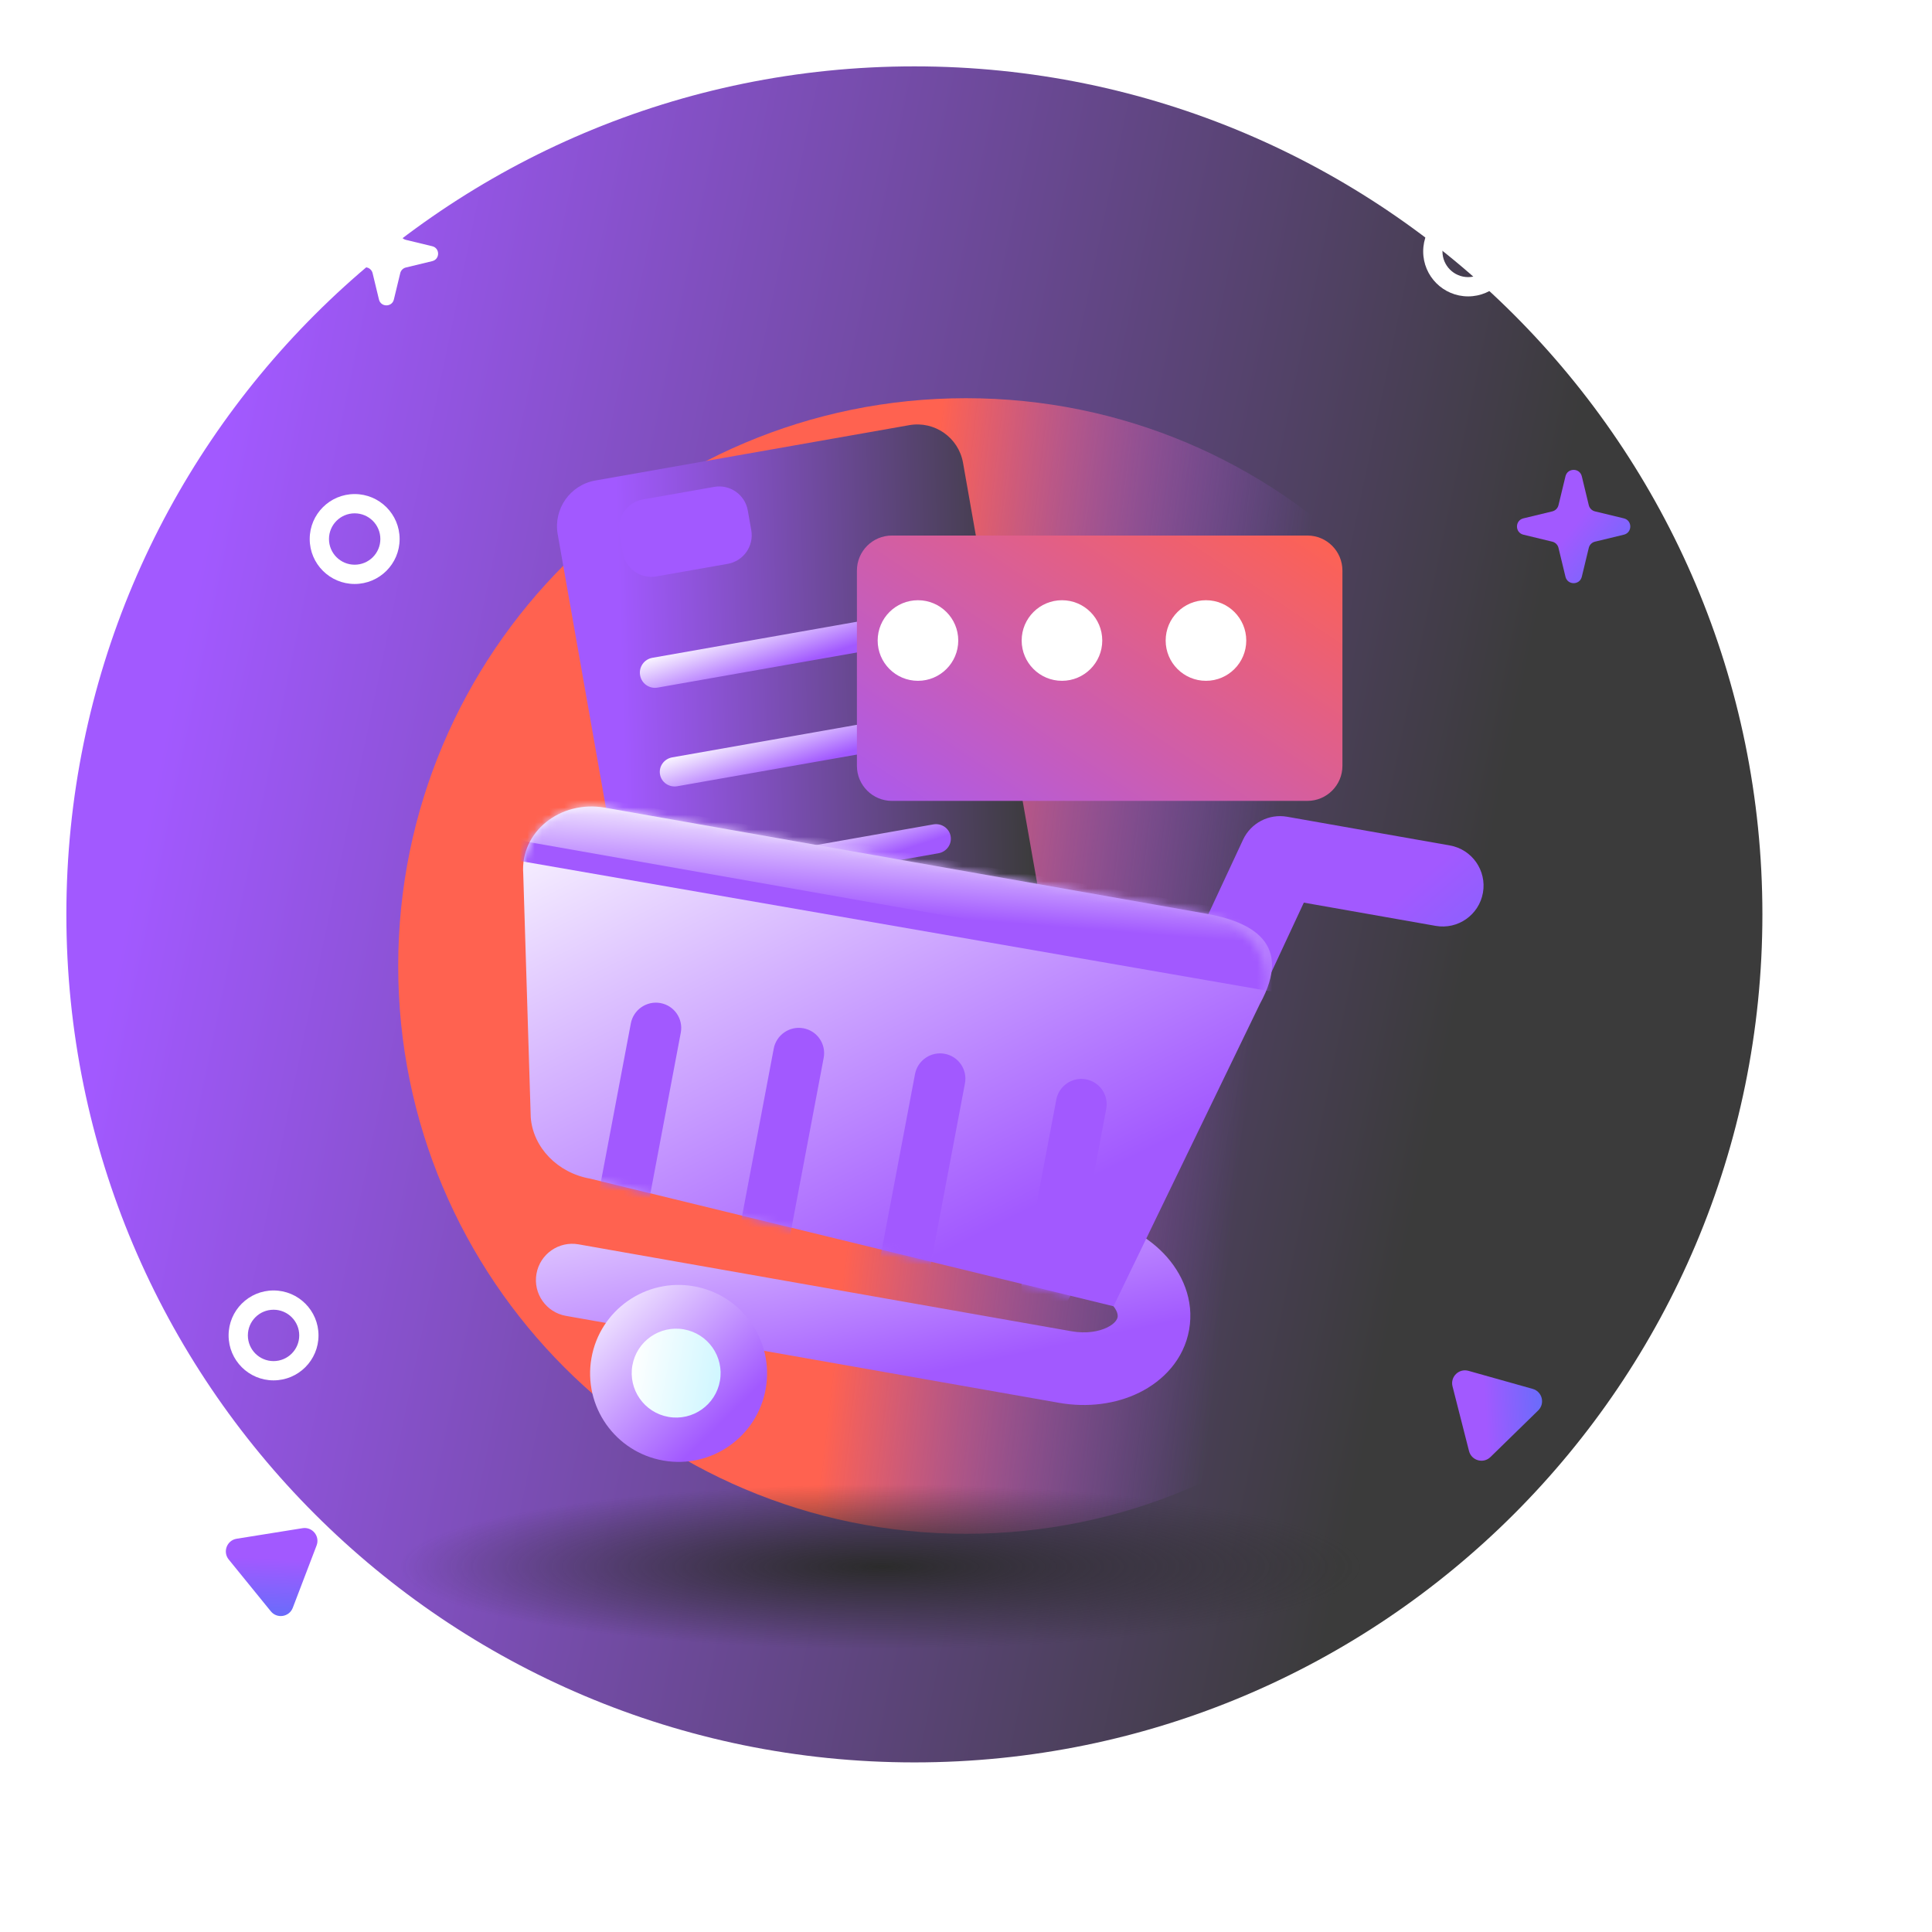 <svg width="262" height="262" viewBox="0 0 262 262" fill="none" xmlns="http://www.w3.org/2000/svg">
<path d="M124 239C187.513 239 239 187.513 239 124C239 60.487 187.513 9 124 9C60.487 9 9 60.487 9 124C9 187.513 60.487 239 124 239Z" fill="url(#paint0_linear_3236_13711)"/>
<g filter="url(#filter0_f_3236_13711)">
<path d="M131 208C173.526 208 208 173.526 208 131C208 88.474 173.526 54 131 54C88.474 54 54 88.474 54 131C54 173.526 88.474 208 131 208Z" fill="url(#paint1_linear_3236_13711)"/>
</g>
<path fill-rule="evenodd" clip-rule="evenodd" d="M48.096 76.58C50.02 76.58 51.58 75.02 51.58 73.096C51.58 71.172 50.02 69.613 48.096 69.613C46.172 69.613 44.613 71.172 44.613 73.096C44.613 75.02 46.172 76.58 48.096 76.58ZM48.096 79.193C51.463 79.193 54.193 76.463 54.193 73.096C54.193 69.73 51.463 67 48.096 67C44.73 67 42 69.73 42 73.096C42 76.463 44.73 79.193 48.096 79.193Z" fill="white"/>
<path fill-rule="evenodd" clip-rule="evenodd" d="M37.096 184.58C39.02 184.58 40.58 183.02 40.58 181.096C40.58 179.172 39.02 177.613 37.096 177.613C35.172 177.613 33.613 179.172 33.613 181.096C33.613 183.02 35.172 184.58 37.096 184.58ZM37.096 187.193C40.463 187.193 43.193 184.463 43.193 181.096C43.193 177.729 40.463 175 37.096 175C33.73 175 31 177.729 31 181.096C31 184.463 33.73 187.193 37.096 187.193Z" fill="white"/>
<path fill-rule="evenodd" clip-rule="evenodd" d="M199.096 37.58C201.02 37.58 202.58 36.02 202.58 34.096C202.58 32.172 201.02 30.613 199.096 30.613C197.172 30.613 195.613 32.172 195.613 34.096C195.613 36.02 197.172 37.58 199.096 37.58ZM199.096 40.193C202.463 40.193 205.193 37.463 205.193 34.096C205.193 30.73 202.463 28 199.096 28C195.729 28 193 30.73 193 34.096C193 37.463 195.729 40.193 199.096 40.193Z" fill="white"/>
<path d="M51.391 28.189C51.647 27.127 53.157 27.127 53.413 28.189L54.276 31.761C54.367 32.141 54.663 32.437 55.043 32.528L58.615 33.391C59.677 33.647 59.677 35.157 58.615 35.413L55.043 36.276C54.663 36.367 54.367 36.663 54.276 37.043L53.413 40.615C53.157 41.677 51.647 41.677 51.391 40.615L50.528 37.043C50.437 36.663 50.141 36.367 49.761 36.276L46.189 35.413C45.127 35.157 45.127 33.647 46.189 33.391L49.761 32.528C50.141 32.437 50.437 32.141 50.528 31.761L51.391 28.189Z" fill="white"/>
<path d="M212.294 64.591C212.574 63.428 214.229 63.428 214.51 64.591L215.456 68.507C215.556 68.923 215.881 69.248 216.296 69.348L220.212 70.294C221.376 70.574 221.376 72.229 220.212 72.51L216.296 73.456C215.881 73.556 215.556 73.881 215.456 74.296L214.51 78.213C214.229 79.376 212.574 79.376 212.294 78.213L211.348 74.296C211.248 73.881 210.923 73.556 210.507 73.456L206.591 72.51C205.428 72.229 205.428 70.574 206.591 70.294L210.507 69.348C210.923 69.248 211.248 68.923 211.348 68.507L212.294 64.591Z" fill="url(#paint2_linear_3236_13711)"/>
<path d="M41.031 207.238C42.355 207.026 43.412 208.326 42.934 209.579L39.705 218.034C39.226 219.287 37.571 219.552 36.726 218.511L31.018 211.487C30.172 210.447 30.77 208.881 32.094 208.669L41.031 207.238Z" fill="url(#paint3_linear_3236_13711)"/>
<path d="M196.978 188.007C196.647 186.707 197.846 185.537 199.137 185.899L207.851 188.348C209.141 188.711 209.556 190.335 208.596 191.271L202.119 197.593C201.159 198.53 199.546 198.076 199.214 196.777L196.978 188.007Z" fill="url(#paint4_linear_3236_13711)"/>
<g filter="url(#filter1_f_3236_13711)">
<path d="M185.026 212.466C185.026 218.636 155.757 223.637 119.653 223.637C83.549 223.637 54.281 218.636 54.281 212.466C54.281 206.296 83.549 201.295 119.653 201.295C155.757 201.295 185.026 206.296 185.026 212.466Z" fill="url(#paint5_radial_3236_13711)"/>
</g>
<g filter="url(#filter2_i_3236_13711)">
<path d="M120.925 52.091L78.347 59.599C74.926 60.202 72.642 63.464 73.245 66.884L83.976 127.743C84.579 131.164 87.841 133.448 91.262 132.844L133.84 125.337C137.261 124.734 139.545 121.472 138.942 118.051L128.211 57.192C127.607 53.772 124.345 51.488 120.925 52.091Z" fill="url(#paint6_linear_3236_13711)"/>
</g>
<path d="M121.541 83.375L88.466 89.207C87.352 89.404 86.608 90.466 86.804 91.58L86.806 91.586C87.002 92.7 88.064 93.444 89.178 93.247L122.254 87.415C123.367 87.219 124.111 86.157 123.915 85.043L123.914 85.036C123.717 83.922 122.655 83.179 121.541 83.375Z" fill="url(#paint7_linear_3236_13711)"/>
<path d="M126.573 111.798L93.781 117.58C92.677 117.775 91.936 118.807 92.126 119.886L92.128 119.893C92.318 120.972 93.367 121.689 94.472 121.494L127.263 115.712C128.368 115.517 129.108 114.485 128.918 113.406L128.917 113.399C128.727 112.32 127.677 111.603 126.573 111.798Z" fill="url(#paint8_linear_3236_13711)"/>
<path d="M123.951 96.926L91.159 102.708C90.055 102.903 89.314 103.935 89.504 105.014L89.505 105.021C89.696 106.1 90.745 106.817 91.849 106.622L124.641 100.84C125.745 100.645 126.486 99.613 126.296 98.534L126.295 98.528C126.104 97.449 125.055 96.732 123.951 96.926Z" fill="url(#paint9_linear_3236_13711)"/>
<path d="M96.848 66.027L87.182 67.732C85.041 68.109 83.612 70.151 83.989 72.292L84.462 74.974C84.84 77.115 86.881 78.545 89.022 78.167L98.688 76.463C100.829 76.086 102.259 74.044 101.881 71.903L101.408 69.221C101.031 67.079 98.989 65.65 96.848 66.027Z" fill="#A259FF"/>
<g filter="url(#filter3_i_3236_13711)">
<path d="M171.668 68.873H115.334C112.709 68.873 110.581 71.001 110.581 73.626V100.105C110.581 102.73 112.709 104.858 115.334 104.858H171.668C174.293 104.858 176.421 102.73 176.421 100.105V73.626C176.421 71.001 174.293 68.873 171.668 68.873Z" fill="url(#paint10_linear_3236_13711)"/>
</g>
<path d="M124.485 92.326C127.503 92.326 129.95 89.879 129.95 86.861C129.95 83.843 127.503 81.397 124.485 81.397C121.467 81.397 119.021 83.843 119.021 86.861C119.021 89.879 121.467 92.326 124.485 92.326Z" fill="white"/>
<path d="M144.014 92.326C147.032 92.326 149.478 89.879 149.478 86.861C149.478 83.843 147.032 81.397 144.014 81.397C140.996 81.397 138.549 83.843 138.549 86.861C138.549 89.879 140.996 92.326 144.014 92.326Z" fill="white"/>
<path d="M163.542 92.326C166.56 92.326 169.006 89.879 169.006 86.861C169.006 83.843 166.56 81.397 163.542 81.397C160.524 81.397 158.077 83.843 158.077 86.861C158.077 89.879 160.524 92.326 163.542 92.326Z" fill="white"/>
<path fill-rule="evenodd" clip-rule="evenodd" d="M114.217 164.014C114.689 161.335 117.243 159.547 119.922 160.019L148.061 164.981C151.906 165.659 155.381 167.444 157.844 170.024C160.306 172.602 161.974 176.267 161.259 180.325C160.543 184.383 157.722 187.257 154.528 188.839C151.331 190.422 147.454 190.914 143.608 190.236L76.746 178.446C74.068 177.974 72.279 175.419 72.751 172.741C73.224 170.062 75.778 168.274 78.457 168.746L145.319 180.536C147.313 180.887 149.03 180.571 150.157 180.013C151.285 179.454 151.517 178.856 151.559 178.615C151.601 178.375 151.589 177.736 150.721 176.826C149.853 175.917 148.347 175.033 146.351 174.681L118.096 168.716C115.418 168.244 113.744 166.692 114.217 164.014Z" fill="url(#paint11_linear_3236_13711)"/>
<path fill-rule="evenodd" clip-rule="evenodd" d="M168.569 113.876C169.627 111.603 172.081 110.325 174.55 110.76L196.61 114.65C199.622 115.181 201.634 118.053 201.103 121.066C200.571 124.078 197.699 126.089 194.687 125.558L176.814 122.406L166.256 145.069C164.965 147.842 161.67 149.042 158.897 147.751C156.125 146.459 154.924 143.164 156.216 140.392L168.569 113.876Z" fill="url(#paint12_linear_3236_13711)"/>
<path d="M89.94 198.065C96.465 199.216 102.688 194.858 103.839 188.333C104.989 181.807 100.632 175.585 94.107 174.434C87.581 173.283 81.358 177.641 80.208 184.166C79.057 190.692 83.414 196.914 89.94 198.065Z" fill="url(#paint13_linear_3236_13711)"/>
<path d="M163.48 123.889L82.057 109.532C75.953 108.456 70.532 112.838 70.957 118.497L71.974 151.522C72.282 155.61 75.618 159.059 80.027 159.836L151.002 177.141L170.861 136.128C175.437 127.822 169.598 124.968 163.48 123.889Z" fill="url(#paint14_linear_3236_13711)"/>
<path d="M90.647 192.146C93.925 192.724 97.052 190.535 97.63 187.257C98.208 183.979 96.019 180.852 92.74 180.274C89.462 179.696 86.336 181.885 85.758 185.164C85.18 188.442 87.369 191.568 90.647 192.146Z" fill="url(#paint15_linear_3236_13711)"/>
<mask id="mask0_3236_13711" style="mask-type:alpha" maskUnits="userSpaceOnUse" x="70" y="109" width="102" height="69">
<path d="M163.48 123.889L82.056 109.532C75.953 108.456 70.531 112.838 70.957 118.497L71.973 151.522C72.282 155.61 75.618 159.059 80.026 159.836L151.001 177.141L170.861 136.128C173.198 130.941 169.598 124.968 163.48 123.889Z" fill="url(#paint16_linear_3236_13711)"/>
</mask>
<g mask="url(#mask0_3236_13711)">
<path d="M124.084 145.666C124.437 143.796 126.24 142.562 128.111 142.907C129.981 143.253 131.211 145.049 130.858 146.918L126.197 171.571C125.844 173.44 124.041 174.675 122.171 174.329C120.3 173.984 119.07 172.188 119.423 170.319L124.084 145.666Z" fill="#A259FF"/>
<path d="M184.911 129.632C186.473 129.903 187.524 131.39 187.26 132.953L187.068 134.085C186.803 135.648 185.322 136.695 183.76 136.424L69.912 116.651C68.35 116.379 67.299 114.892 67.564 113.33L67.756 112.198C68.021 110.635 69.501 109.588 71.063 109.859L184.911 129.632Z" fill="#A259FF"/>
<path d="M143.244 149.129C143.597 147.26 145.4 146.025 147.27 146.371C149.141 146.717 150.371 148.513 150.017 150.382L145.357 175.035C145.004 176.904 143.201 178.139 141.33 177.793C139.46 177.448 138.23 175.652 138.583 173.783L143.244 149.129Z" fill="#A259FF"/>
<path d="M104.927 142.204C105.28 140.335 107.083 139.1 108.953 139.445C110.824 139.791 112.054 141.587 111.7 143.456L107.04 168.109C106.687 169.978 104.884 171.213 103.013 170.868C101.143 170.522 99.913 168.726 100.266 166.857L104.927 142.204Z" fill="#A259FF"/>
<path d="M85.548 138.788C85.901 136.919 87.704 135.683 89.575 136.028C91.445 136.374 92.675 138.17 92.322 140.039L87.662 164.692C87.308 166.561 85.505 167.797 83.635 167.452C81.764 167.106 80.534 165.309 80.888 163.441L85.548 138.788Z" fill="#A259FF"/>
<path d="M68.721 109.879C69.079 107.849 71.014 106.494 73.043 106.852L172.543 124.396C174.572 124.754 175.927 126.69 175.569 128.719C175.211 130.749 173.276 132.104 171.247 131.746L71.748 114.201C69.718 113.844 68.363 111.908 68.721 109.879Z" fill="url(#paint17_linear_3236_13711)"/>
</g>
<defs>
<filter id="filter0_f_3236_13711" x="0" y="0" width="262" height="262" filterUnits="userSpaceOnUse" color-interpolation-filters="sRGB">
<feFlood flood-opacity="0" result="BackgroundImageFix"/>
<feBlend mode="normal" in="SourceGraphic" in2="BackgroundImageFix" result="shape"/>
<feGaussianBlur stdDeviation="27" result="effect1_foregroundBlur_3236_13711"/>
</filter>
<filter id="filter1_f_3236_13711" x="33.593" y="180.608" width="172.12" height="63.717" filterUnits="userSpaceOnUse" color-interpolation-filters="sRGB">
<feFlood flood-opacity="0" result="BackgroundImageFix"/>
<feBlend mode="normal" in="SourceGraphic" in2="BackgroundImageFix" result="shape"/>
<feGaussianBlur stdDeviation="10.344" result="effect1_foregroundBlur_3236_13711"/>
</filter>
<filter id="filter2_i_3236_13711" x="73.148" y="51.994" width="68.275" height="86.511" filterUnits="userSpaceOnUse" color-interpolation-filters="sRGB">
<feFlood flood-opacity="0" result="BackgroundImageFix"/>
<feBlend mode="normal" in="SourceGraphic" in2="BackgroundImageFix" result="shape"/>
<feColorMatrix in="SourceAlpha" type="matrix" values="0 0 0 0 0 0 0 0 0 0 0 0 0 0 0 0 0 0 127 0" result="hardAlpha"/>
<feOffset dx="2.385" dy="5.564"/>
<feGaussianBlur stdDeviation="5.961"/>
<feComposite in2="hardAlpha" operator="arithmetic" k2="-1" k3="1"/>
<feColorMatrix type="matrix" values="0 0 0 0 0.105 0 0 0 0 0.466 0 0 0 0 0.546 0 0 0 0.15 0"/>
<feBlend mode="normal" in2="shape" result="effect1_innerShadow_3236_13711"/>
</filter>
<filter id="filter3_i_3236_13711" x="110.581" y="68.873" width="71.466" height="39.735" filterUnits="userSpaceOnUse" color-interpolation-filters="sRGB">
<feFlood flood-opacity="0" result="BackgroundImageFix"/>
<feBlend mode="normal" in="SourceGraphic" in2="BackgroundImageFix" result="shape"/>
<feColorMatrix in="SourceAlpha" type="matrix" values="0 0 0 0 0 0 0 0 0 0 0 0 0 0 0 0 0 0 127 0" result="hardAlpha"/>
<feOffset dx="5.626" dy="3.751"/>
<feGaussianBlur stdDeviation="6.095"/>
<feComposite in2="hardAlpha" operator="arithmetic" k2="-1" k3="1"/>
<feColorMatrix type="matrix" values="0 0 0 0 0.105 0 0 0 0 0.466 0 0 0 0 0.546 0 0 0 0.09 0"/>
<feBlend mode="normal" in2="shape" result="effect1_innerShadow_3236_13711"/>
</filter>
<linearGradient id="paint0_linear_3236_13711" x1="41.083" y1="9" x2="216.623" y2="45.541" gradientUnits="userSpaceOnUse">
<stop stop-color="#A259FF"/>
<stop offset="1" stop-color="#3B3B3B"/>
</linearGradient>
<linearGradient id="paint1_linear_3236_13711" x1="164" y1="193.333" x2="112.645" y2="187.479" gradientUnits="userSpaceOnUse">
<stop stop-color="#A259FF" stop-opacity="0"/>
<stop offset="1" stop-color="#FF6250"/>
</linearGradient>
<linearGradient id="paint2_linear_3236_13711" x1="216.687" y1="67.133" x2="231.417" y2="78.703" gradientUnits="userSpaceOnUse">
<stop stop-color="#A259FF"/>
<stop offset="1" stop-color="#377DF7"/>
</linearGradient>
<linearGradient id="paint3_linear_3236_13711" x1="42.397" y1="211.526" x2="41.904" y2="226.182" gradientUnits="userSpaceOnUse">
<stop stop-color="#A259FF"/>
<stop offset="1" stop-color="#377DF7"/>
</linearGradient>
<linearGradient id="paint4_linear_3236_13711" x1="201.125" y1="186.258" x2="215.765" y2="185.418" gradientUnits="userSpaceOnUse">
<stop stop-color="#A259FF"/>
<stop offset="1" stop-color="#377DF7"/>
</linearGradient>
<radialGradient id="paint5_radial_3236_13711" cx="0" cy="0" r="1" gradientUnits="userSpaceOnUse" gradientTransform="translate(119.653 212.466) rotate(90) scale(11.171 65.373)">
<stop stop-color="#2B2B2B"/>
<stop offset="1" stop-color="#2B2B2B" stop-opacity="0"/>
</radialGradient>
<linearGradient id="paint6_linear_3236_13711" x1="81.052" y1="59.121" x2="136.428" y2="57.415" gradientUnits="userSpaceOnUse">
<stop stop-color="#A259FF"/>
<stop offset="1" stop-color="#3B3B3B"/>
</linearGradient>
<linearGradient id="paint7_linear_3236_13711" x1="116.571" y1="87.239" x2="112.936" y2="76.464" gradientUnits="userSpaceOnUse">
<stop stop-color="#A259FF"/>
<stop offset="0.667" stop-color="white"/>
</linearGradient>
<linearGradient id="paint8_linear_3236_13711" x1="121.634" y1="115.563" x2="118.146" y2="105.107" gradientUnits="userSpaceOnUse">
<stop stop-color="#A259FF"/>
<stop offset="0.667" stop-color="white"/>
</linearGradient>
<linearGradient id="paint9_linear_3236_13711" x1="119.011" y1="100.691" x2="115.523" y2="90.235" gradientUnits="userSpaceOnUse">
<stop stop-color="#A259FF"/>
<stop offset="0.667" stop-color="white"/>
</linearGradient>
<linearGradient id="paint10_linear_3236_13711" x1="110.581" y1="112.942" x2="151.096" y2="52.136" gradientUnits="userSpaceOnUse">
<stop stop-color="#A259FF"/>
<stop offset="1" stop-color="#FF6250"/>
</linearGradient>
<linearGradient id="paint11_linear_3236_13711" x1="142.685" y1="182.706" x2="128.795" y2="117.516" gradientUnits="userSpaceOnUse">
<stop stop-color="#A259FF"/>
<stop offset="0.667" stop-color="white"/>
</linearGradient>
<linearGradient id="paint12_linear_3236_13711" x1="188.98" y1="122.181" x2="221.041" y2="159.498" gradientUnits="userSpaceOnUse">
<stop stop-color="#A259FF"/>
<stop offset="1" stop-color="#377DF7"/>
</linearGradient>
<linearGradient id="paint13_linear_3236_13711" x1="98.159" y1="192.621" x2="70.754" y2="164.621" gradientUnits="userSpaceOnUse">
<stop stop-color="#A259FF"/>
<stop offset="0.667" stop-color="white"/>
</linearGradient>
<linearGradient id="paint14_linear_3236_13711" x1="146.325" y1="160.629" x2="91.239" y2="50.808" gradientUnits="userSpaceOnUse">
<stop stop-color="#A259FF"/>
<stop offset="0.667" stop-color="white"/>
</linearGradient>
<linearGradient id="paint15_linear_3236_13711" x1="84.878" y1="188.067" x2="101.982" y2="191.363" gradientUnits="userSpaceOnUse">
<stop stop-color="white"/>
<stop offset="1" stop-color="#BCF3FF"/>
</linearGradient>
<linearGradient id="paint16_linear_3236_13711" x1="70.241" y1="120.429" x2="171.084" y2="139.455" gradientUnits="userSpaceOnUse">
<stop stop-color="#AFF1FF"/>
<stop offset="1" stop-color="#65C8DE"/>
</linearGradient>
<linearGradient id="paint17_linear_3236_13711" x1="153.698" y1="126.508" x2="155.338" y2="105.744" gradientUnits="userSpaceOnUse">
<stop stop-color="#A259FF"/>
<stop offset="0.667" stop-color="white"/>
</linearGradient>
</defs>
</svg>
